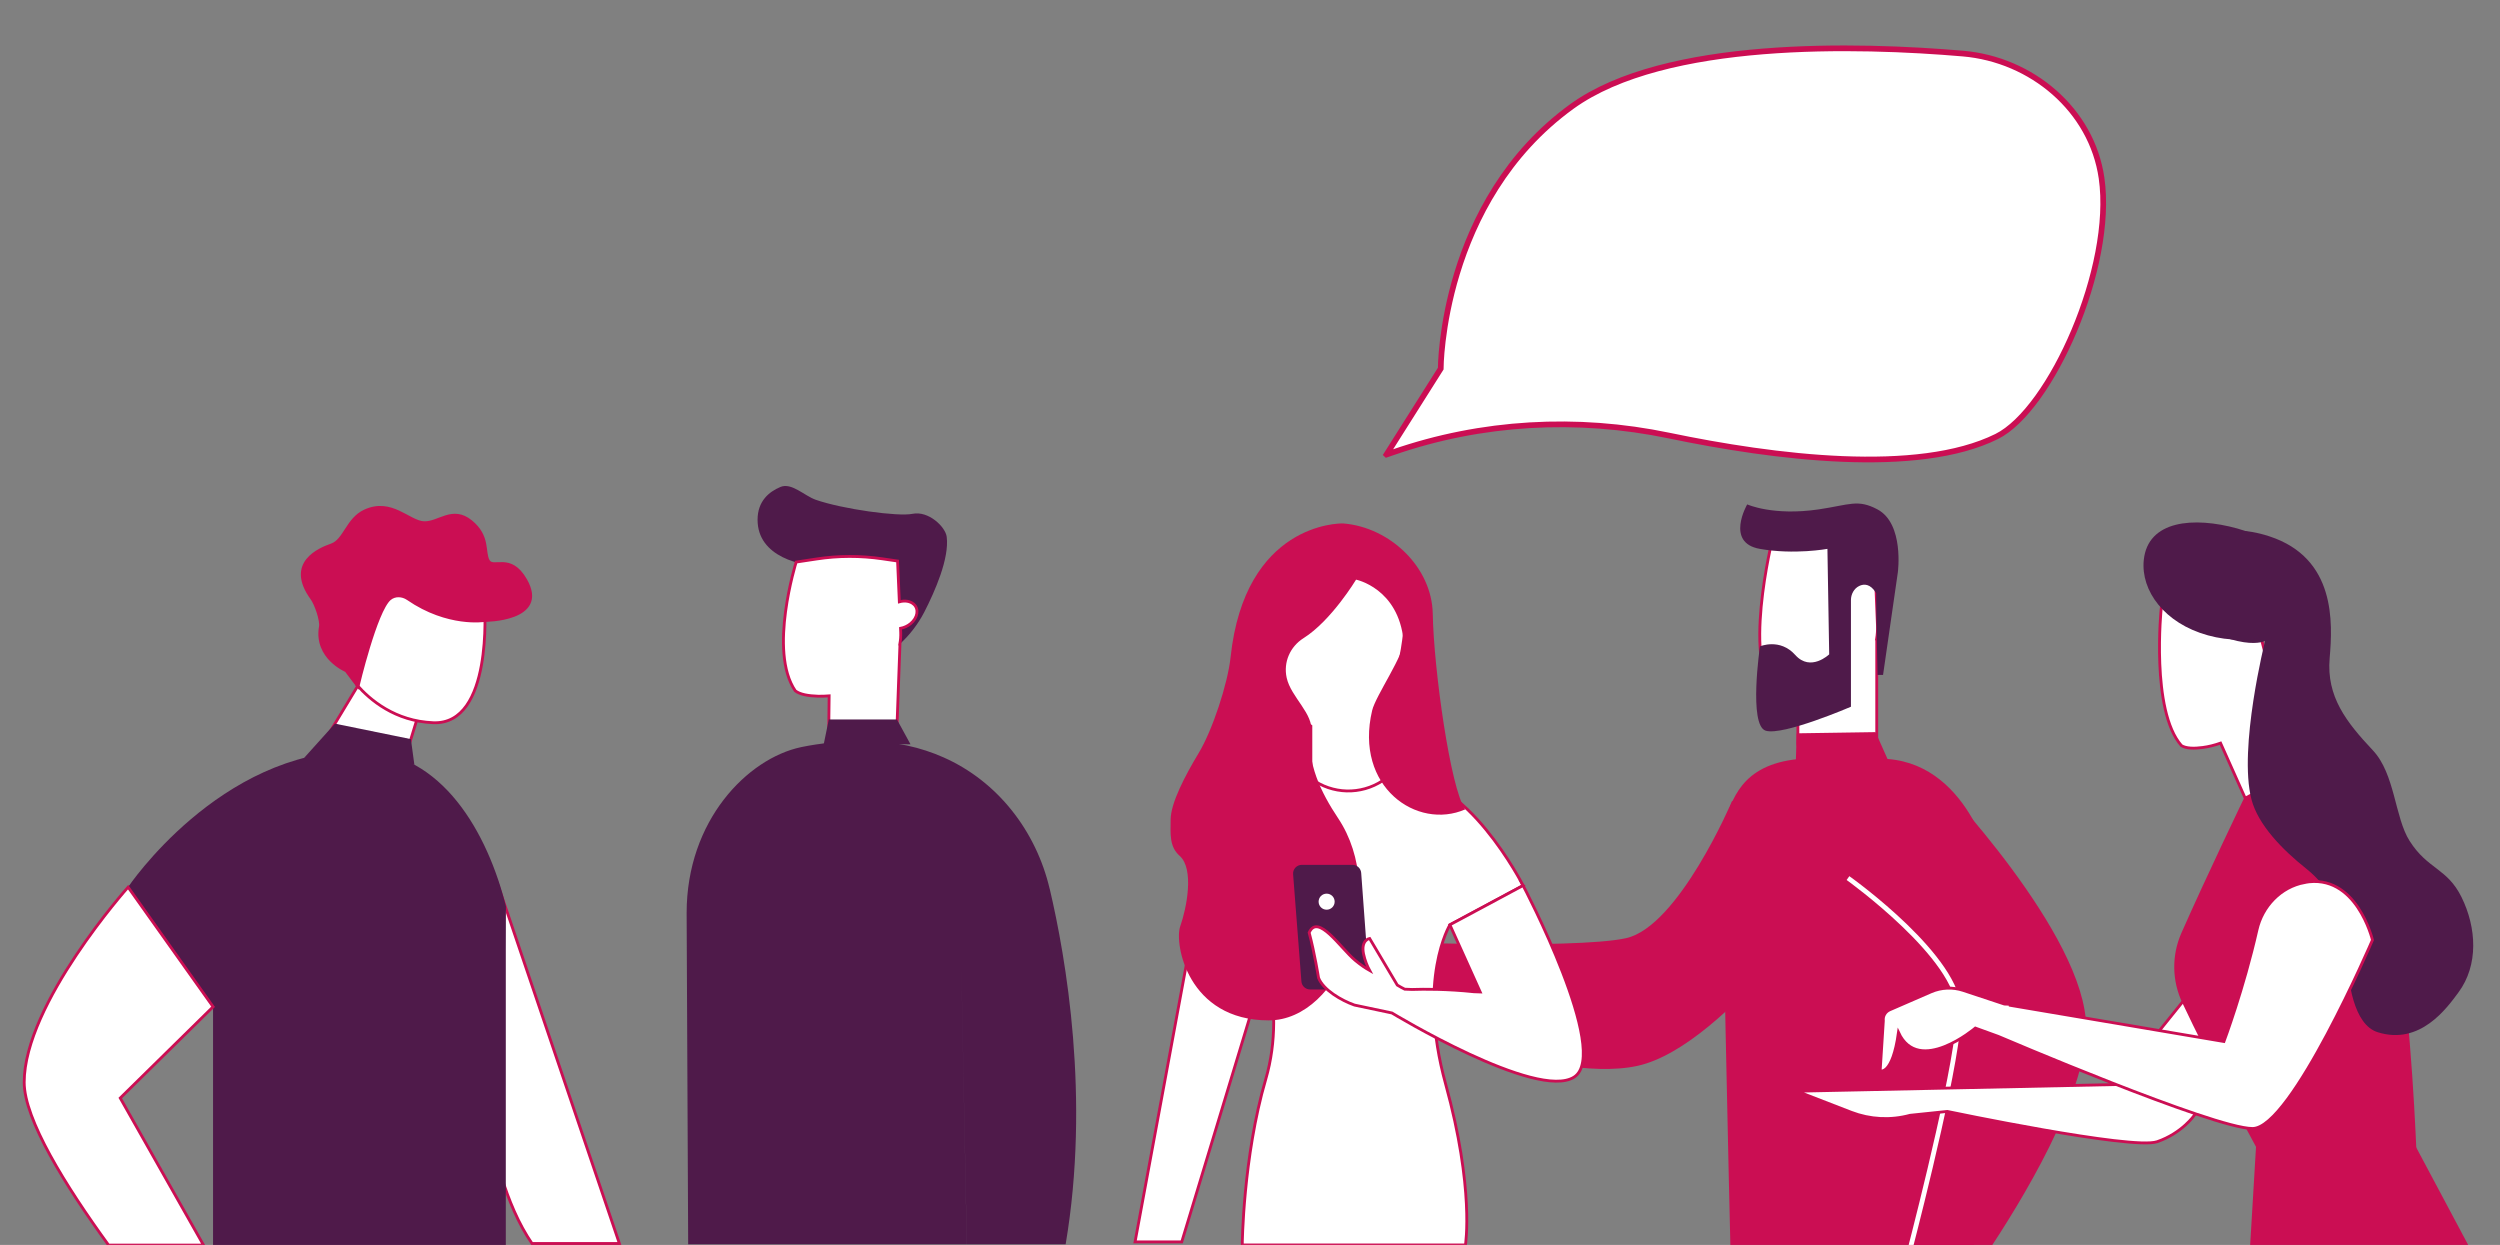 <?xml version="1.0" encoding="UTF-8"?><svg id="conteudo" xmlns="http://www.w3.org/2000/svg" viewBox="0 0 439.1 218.66"><rect x="0" y="0" width="439.1" height="218.66" fill="#808080" stroke="none"/><defs><style>.cls-1,.cls-2,.cls-3{fill:#fff;}.cls-4,.cls-5{fill:#cb0e53;}.cls-6{fill:#4f1a4a;}.cls-2,.cls-5{stroke-width:.5px;}.cls-2,.cls-5,.cls-3{stroke:#cb0e53;stroke-miterlimit:10;}</style></defs><g><g><g><path class="cls-4" d="M324.57,152.13s-20.96,31.53-36.93,35.07-48.73-11.01-48.73-11.01l.54-10.9s36.89,1.54,46.15-.51c9.27-2.06,18.63-24.11,18.63-24.11"/><path class="cls-4" d="M346.63,220.33l3.28-67.86s-4.18-19.21-19.74-19.21c-6.68,0-11.24-.24-14.26,.05-10.26,1.01-11.69,7.36-13.25,11.7-.47,1.31,1.16,69.52,1.3,75.32h42.66Z"/><g><path class="cls-2" d="M329.76,109.9l-.56-13.86-17.47-3.13s-5.48,20.68-.67,28.36c.81,.72,2.36,1,4.03,1.05,.23,0,.46,0,.69,0v8.15s0,.96,.66,1.93c2.31-.34,4.68-.48,7.11-.48,1.32,0,2.62,.15,3.91,.39,1.42-1.03,2.17-2.05,2.17-2.05v-18.05h-.02c.12-.74,.18-1.51,.15-2.29Z"/><path class="cls-6" d="M320.98,96.4s-5.8,1.08-11.9,0c-6.1-1.08-2.2-7.81-2.2-7.81,0,0,4.52,2.06,12.54,.88,5.42-.8,6.87-1.85,10.34,0,4.72,2.52,3.58,11.04,3.58,11.04l-2.6,18.04h-.97s-.24-10.73-.24-14.38c-1.02-1.66-2.13-1.66-2.98-1.25-.92,.45-1.45,1.45-1.45,2.48v18.73s-11.93,5.14-14.97,4.21c-3.04-.93-1.01-14.81-1.01-14.81,0,0,3.5-1.52,6.21,1.52,2.69,3.01,5.95-.12,5.95-.12l-.31-18.53Z"/></g><path class="cls-4" d="M344.08,177.63c0,7.98-6.71,34.47-8.85,42.7h13.6c6.1-9.11,17.58-27.83,17.58-39.84,0-16.36-26.24-43.65-26.24-43.65l-15.59,17.38s19.5,13.92,19.5,23.41Z"/><path class="cls-1" d="M343.67,177.63c0,7.92-6.76,34.59-8.86,42.7h.87c2.3-8.86,8.82-34.77,8.82-42.7,0-9.59-18.87-23.17-19.68-23.74l-.48,.67c.19,.14,19.33,13.9,19.33,23.07Z"/></g><polygon class="cls-4" points="315.57 128.8 329.42 128.59 331.61 133.5 315.43 133.5 315.57 128.8"/></g><g><path class="cls-2" d="M108.79,218.41l-21.54-63.61s-2.98-3.57-9.24,11.92c6.63,13.06,6,37.95,15.43,51.69h15.34Z"/><g><path class="cls-2" d="M54.85,133.7l8.1-13.42,10.47,5.45-3.56,11.64c-.1,.05-.21,.1-.31,.14-3.41-3.74-9.95-1.97-14.7-3.81Z"/><g><path class="cls-2" d="M64.14,99.35l-2.92,16.1c1.6,.31,2.13,2.22,1.48,3.64,.08,.4,.08,.82,0,1.23,2.29,2.61,6.68,6.35,13.4,6.62,10.52,.43,9.01-20.45,9.01-20.45l-20.95-7.14Z"/><path class="cls-5" d="M56.28,110.11c.2-1.18-.81-4.03-1.52-5-4.54-6.27,1.4-8.67,3.48-9.4,2.3-.82,2.76-4.54,5.82-5.96,4.68-2.17,7.74,1.93,10.38,2.06,2.64,.12,5-2.87,8.27-.23,3.26,2.65,2.18,5.44,3.07,6.94,.89,1.5,3.85-1.37,6.54,3.33,4.09,7.14-7.21,7.13-7.21,7.13,0,0-6.43,1.05-13.48-3.81-.97-.67-2.29-.73-3.18,.03-2.45,2.1-5.58,15.36-5.58,15.36l-2.08-2.76s-5.43-2.26-4.52-7.69Z"/></g></g><path class="cls-6" d="M88.87,159.23c-3.17-12.8-11.17-27.23-25.5-27.35-.12,0-.24,0-.36,0-24.48,0-40.52,23.94-40.52,23.94l14.93,21.01v41.86h51.42v-51.78l.02-7.68Z"/><polygon class="cls-6" points="53.42 133.11 58.83 127.1 72.17 129.82 72.78 134.32 53.42 133.11"/><path class="cls-2" d="M35.74,218.68l-14.62-25.82,16.31-16.03-14.93-21.01s-18.25,20.46-18.25,34.28c0,6.49,7.19,18.1,14.82,28.59h16.67Z"/></g><g><g><path class="cls-6" d="M154.96,105.63c-.53-2.1,.91-6.96-1.23-6.61-1.56,.26-6.92,.48-8.72,.48-4.29,0-11.95-1.68-11.95-8.21,0-3.27,2.01-4.92,4.01-5.76,1.97-.82,4.19,1.54,6.21,2.25,4.73,1.65,14.49,2.99,16.98,2.47,2.84-.59,5.8,2.3,6.02,4.03,.48,3.79-2.06,9.56-3.93,13.21-1.09,2.11-2.54,4.01-4.29,5.61h0l-3.11-7.47Z"/><path class="cls-2" d="M160.47,106.11c-.61-.54-1.57-.67-2.51-.41l-.31-7.16-2.67-.39c-3.83-.56-7.73-.56-11.56,.03l-3.58,.54s-4.92,15.68-.16,22.61c.8,.65,2.33,.9,3.99,.95,.66,.02,1.31-.01,1.96-.06l-.14,12.11,11.83-.64,.75-20.58h-.02c.12-.66,.18-1.35,.15-2.04l-.03-.71c.62-.12,1.24-.39,1.77-.83,1.25-1.04,1.49-2.57,.54-3.42Z"/></g><path class="cls-6" d="M184.36,156.1c-2.39-10.15-9.15-18.9-18.7-23.1-3.87-1.71-8.48-2.84-13.88-2.84-4.2,0-7.81,.4-10.9,1.03-.06,.01-.13,.03-.19,.04-9.38,2-20.09,12.85-20.09,29.13l.27,58.18h48.93l-1.05-53.65,1.06,53.65h17.36c4.34-25.68,.05-50.34-2.8-62.43Z"/><polygon class="cls-6" points="157.54 126.37 159.92 130.73 144.68 130.71 145.57 126.37 157.54 126.37"/></g><g><polygon class="cls-2" points="209.76 161.9 199.36 218.13 207.56 218.13 227.12 153.55 209.76 161.9"/><path class="cls-2" d="M208.93,161.9s8.1-25.17,21.31-25.17-1.22,1.68,15.6,0c11.5-1.15,21.68,18.81,21.68,18.81l-12.86,6.9s-5.82,9.55-.75,27.96c5.08,18.41,3.48,28.27,3.48,28.27h-39.2s.13-15.44,4.12-29.09c3.98-13.64-1.76-26.06-1.76-26.06l-11.62-1.61Z"/><path class="cls-2" d="M241.41,126.15c5.58-6.09,5.58-19.74,5.58-19.74l-10.35-10.35-12.65,12.26s-.53,14.48,6.25,19.21h0v9.19l.08,.06c3.68,2.73,8.68,2.87,12.51,.35l.63-.41-2.05-10.58h0Z"/><path class="cls-4" d="M238.18,101.81s-4.34,7.2-9.22,10.27c-2.37,1.49-3.57,4.23-2.97,6.96,.75,3.44,4.83,6.37,4.3,9.61-.86,5.27,1.75,10.58,4.71,15.02,9.04,13.51,.49,35.55-12.16,35.55-14.25,0-16.61-13.5-15.55-16.5,1.15-3.26,2.49-10.1-.09-12.39-1.88-1.67-1.59-3.95-1.59-6.36,0-2.9,2.57-7.8,4.93-11.71,2.41-3.98,5.11-12.2,5.6-16.83,2.5-23.49,19.06-23.55,19.82-23.49,8.19,.68,15.55,7.68,15.69,15.89,.16,9.55,3.11,30.76,5.7,34.33-8.46,3.7-19.51-3.95-16.35-17.36,.62-2.63,5.75-9.93,5.52-12.26-.91-9.24-8.34-10.73-8.34-10.73Z"/><path class="cls-6" d="M240.46,172.15l-1.38-18.83c-.06-.8-.73-1.42-1.53-1.42h-8.9c-.89,0-1.6,.76-1.53,1.65l1.46,18.83c.06,.8,.73,1.41,1.53,1.41h8.82c.89,0,1.59-.76,1.53-1.64Z"/><path class="cls-2" d="M267.52,155.53l-12.86,6.9,5.32,11.8-1.11-.04c-4.69-.5-8.77-.47-10.86-.4l-1.29-.05c-.44-.22-.88-.46-1.3-.72l-4.86-8.19s-1.56,.26-1.07,2.71c.24,1.17,.67,2.17,1.07,2.91-.73-.41-1.57-.97-2.54-1.78-2.59-2.16-6.54-8.33-8.08-4.86,.96,3.59,1.65,7.94,1.65,7.94,.8,2.1,4.04,3.99,6.31,4.78l6.58,1.39h0s25.5,15.47,32.01,11.25c6.52-4.22-8.98-33.65-8.98-33.65Z"/><path class="cls-1" d="M231.6,158.37c0,.78,.63,1.41,1.41,1.41s1.41-.63,1.41-1.41-.63-1.41-1.41-1.41-1.41,.63-1.41,1.41Z"/></g><g><g><g><path class="cls-2" d="M398.3,117.51c-.03-.62-.09-1.21-.2-1.72l-2.52-9.89-9.66-4.51-6.32,5.44s-1.85,18,3.54,24.12c.82,.52,2.24,.54,3.73,.34,1.08-.14,2.13-.41,3.15-.77h0l5.45,12.18,8.88-8-6.06-17.19Z"/><path class="cls-2" d="M385.43,195.86s-2.18,3.17-6.55,4.67c-4.36,1.5-36.86-5.32-36.86-5.32l-6.53,.68c-3.41,.93-7.04,.74-10.34-.53l-9.56-3.7,56.07-1.17,21.46-26.66-7.7,32.02Z"/><path class="cls-4" d="M396.38,201.68c-2.16-3.98-8.19-15.19-13.08-25.55-1.82-3.86-1.89-8.32-.17-12.23,4.45-10.08,11.13-23.95,11.13-23.95l10.1-5.25s12.96,16.59,15.98,27.5c2.62,9.45,3.79,33.26,4.06,39.48h-28.03Z"/><path class="cls-6" d="M397.83,112.56s-4.22,2.55-17.13-5.73c-1.98,.52,1.18-18.1,17.89-12.63,11.7,3.83,11.13,15.15,10.59,21.41-.58,6.77,2.94,11.23,7.59,16.18,3.9,4.15,3.84,11.78,6.44,15.89,3.2,5.05,6.59,4.76,9.13,9.89,2.65,5.37,3.02,11.93-.54,16.74-2.02,2.74-6.73,9.34-14.18,6.99-4.18-1.32-5.31-8.62-5.49-14.78-.16-5.48-2.82-10.57-7.1-13.98-4.02-3.2-8.41-7.59-9.59-12.16-2.31-8.98,2.4-27.82,2.4-27.82Z"/><path class="cls-2" d="M404.75,155.01c-4.18,.79-7.4,4.17-8.34,8.32-2.37,10.46-5.8,19.6-5.8,19.6l-37.56-6.36-.02-.18-.98-.04-7.21-2.39c-1.86-.62-3.88-.53-5.68,.25l-7.27,3.16c-.75,.33-1.2,1.1-1.1,1.91l-.56,8.81s2.16,.84,3.22-6.74c3.55,7.66,13.5-.78,13.5-.78l4,1.45h0s37.85,16.19,44.69,16.19,21.06-33.11,21.06-33.11c0,0-2.82-11.83-11.96-10.1Z"/></g><path class="cls-6" d="M404.24,106.04c-1.43,5.18-8.79,7.67-16.45,5.55-7.65-2.11-11.8-7.86-11.26-13.21,.71-7.02,8.79-7.67,16.45-5.55,7.65,2.11,12.69,8.03,11.26,13.21Z"/></g><polygon class="cls-4" points="423.58 200.03 434.4 220.33 395.12 220.33 396.38 199.21 423.58 200.03"/></g></g><path class="cls-3" d="M243.53,79.84l1.13-.39c15.58-5.4,32.32-6.31,48.47-2.95,18.53,3.86,43.67,7.05,57.56,.17,9.48-4.7,20.68-29.71,18.43-45.38-1.72-12-12.28-20.85-24.36-21.88-18.3-1.56-52.32-2.55-68.69,9.3-23.02,16.67-23.02,46.04-23.02,46.04l-9.53,15.08Z"/></svg>